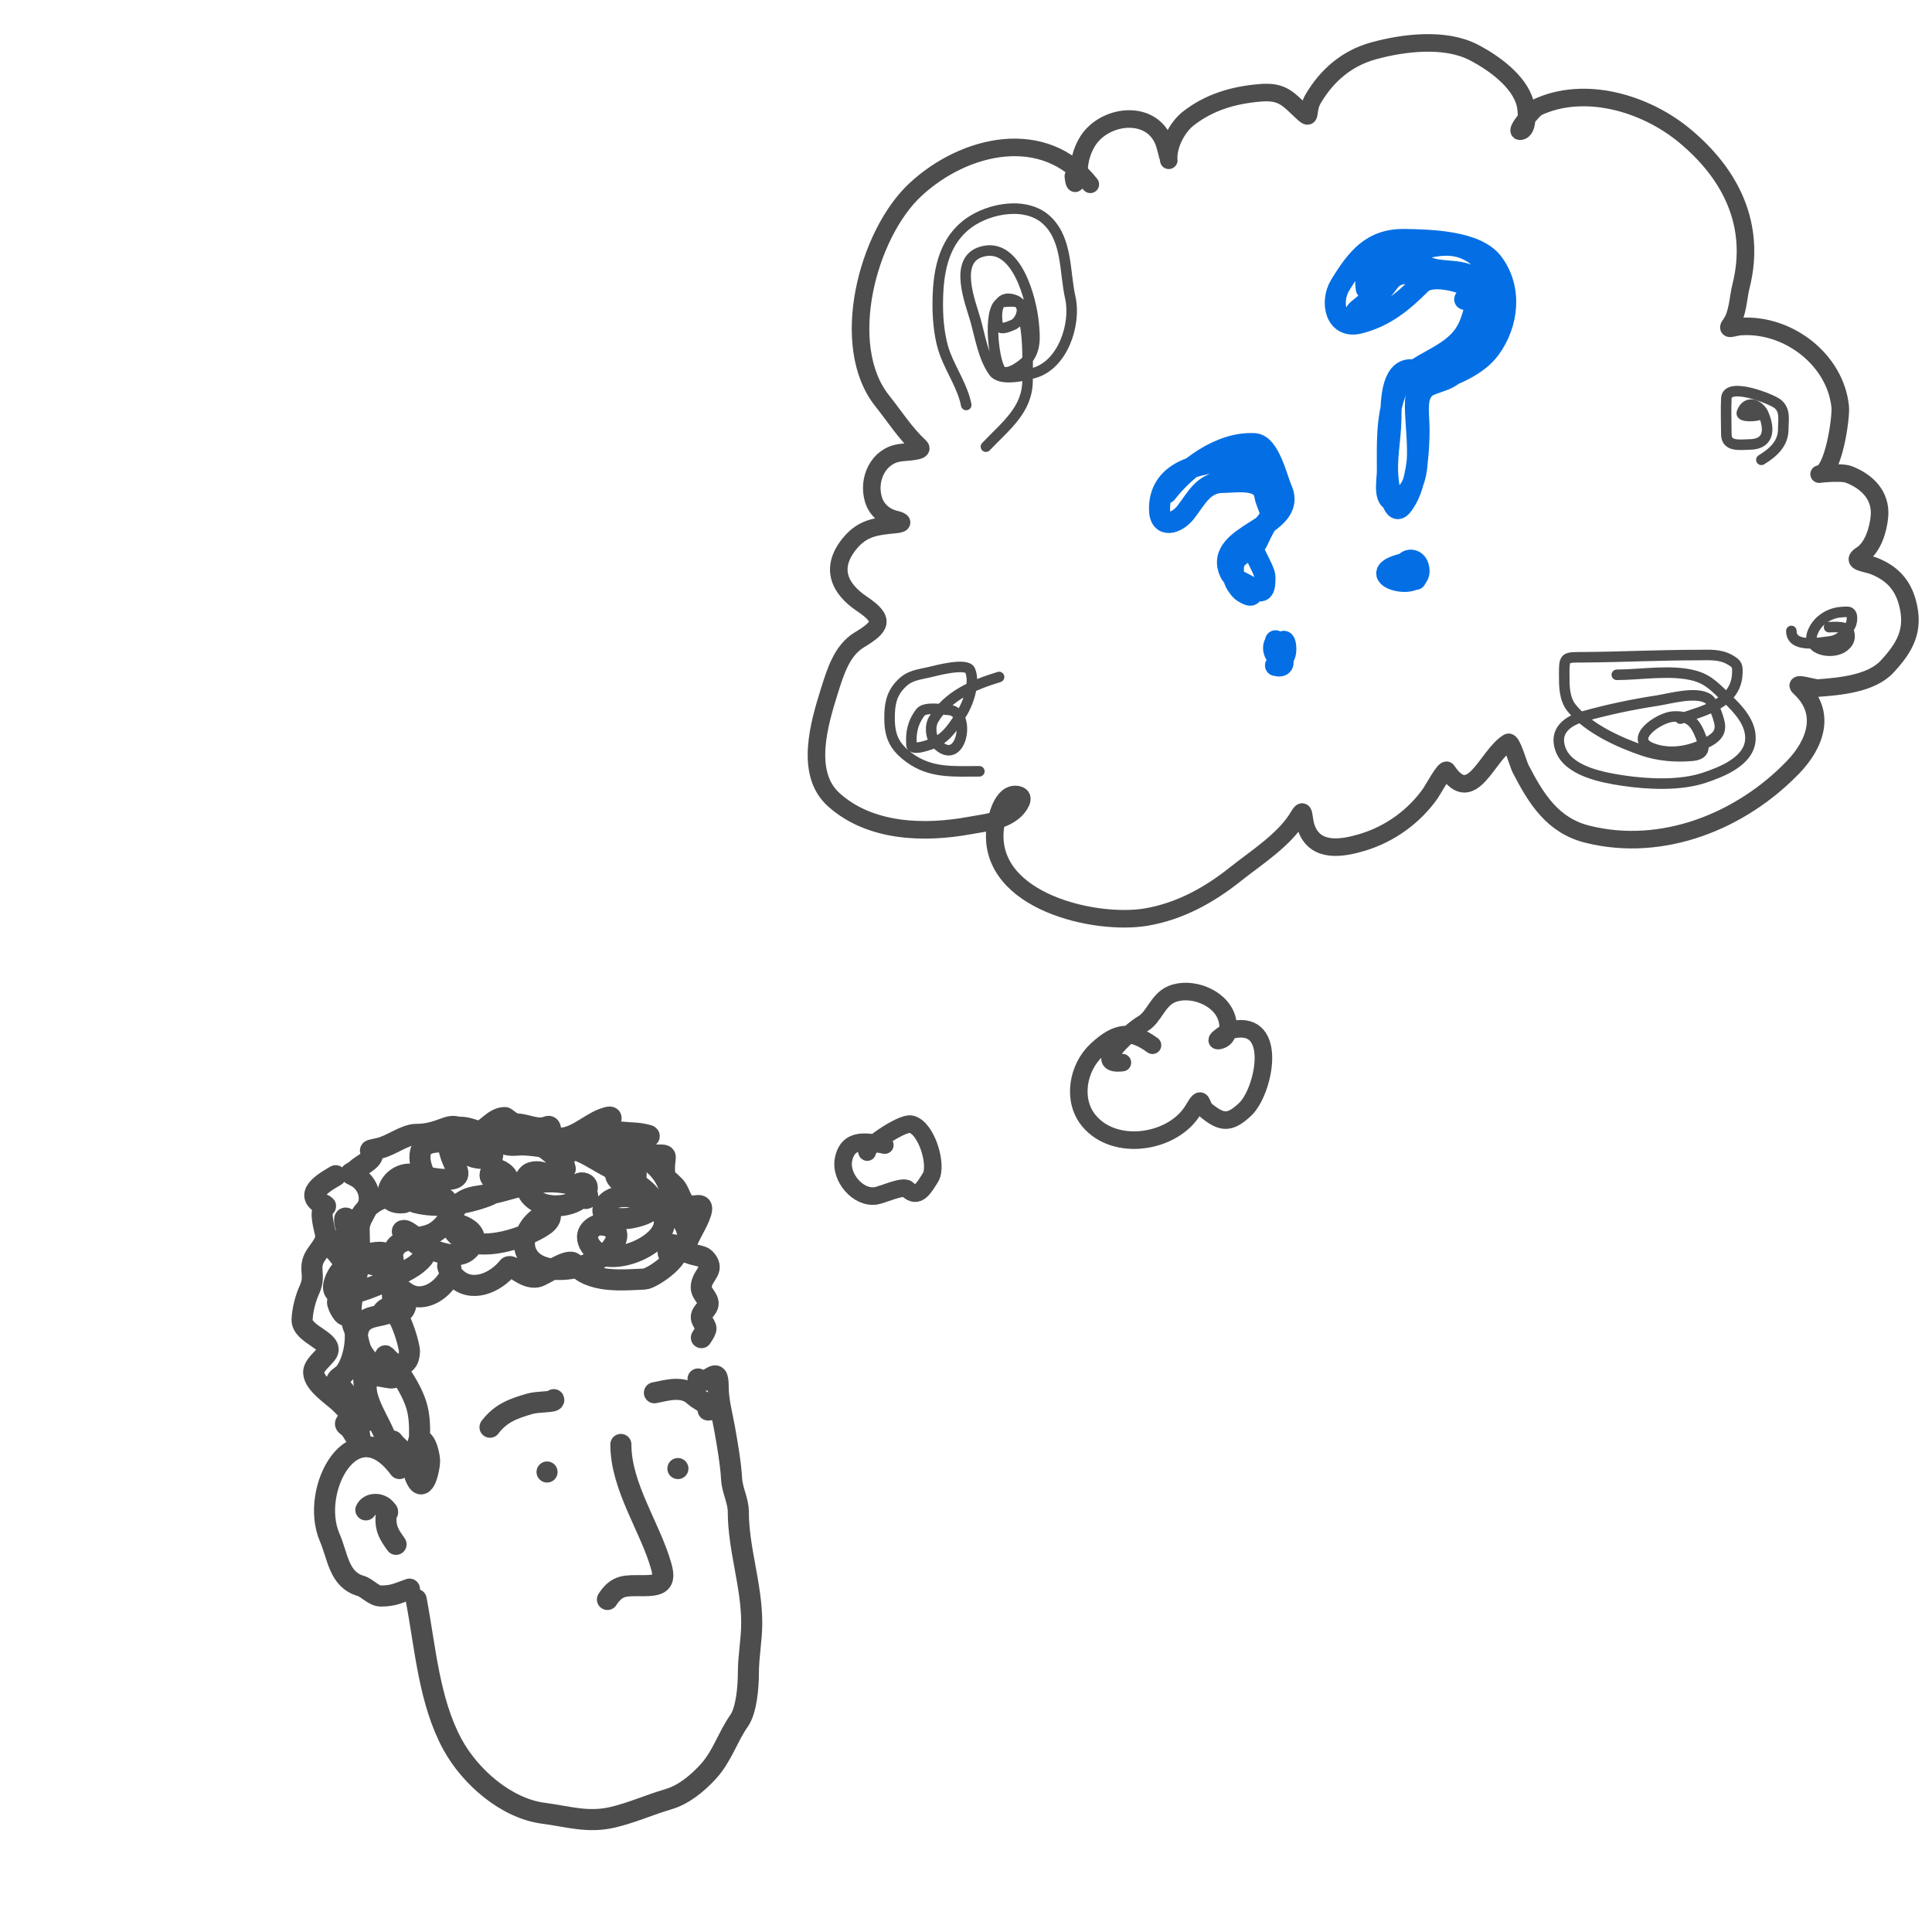 <svg width="275" height="275" viewBox="0 0 275 275" fill="none" xmlns="http://www.w3.org/2000/svg">
<path d="M56.852 209.033C50.404 200.295 43.987 212.047 46.928 218.841C48.102 221.552 48.215 224.819 51.333 225.733C52.298 226.016 53.159 227.177 54.225 227.177C56.023 227.177 56.692 226.742 58.285 226.196" stroke="#4D4D4D" stroke-width="3" stroke-linecap="round" stroke-linejoin="round"/>
<path d="M59.24 227.667C60.55 234.564 61.059 242.112 64.387 248.263C66.906 252.918 72.064 257.418 77.362 258.098C80.807 258.54 83.639 259.507 87.206 258.67C89.945 258.027 92.453 256.889 95.113 256.109C97.315 255.463 99.222 253.887 100.791 252.186C102.796 250.013 103.612 247.175 105.196 244.94C106.268 243.426 106.523 240.035 106.523 238.183C106.523 235.706 107 233.471 107 230.991C107 225.639 105.09 220.46 105.09 215.163C105.09 213.613 104.223 212.132 104.135 210.504C104.019 208.374 103.531 205.554 103.153 203.421C102.804 201.453 102.224 199.409 102.224 197.373C102.224 194.018 100.953 197.375 99.359 196.283" stroke="#4D4D4D" stroke-width="3" stroke-linecap="round" stroke-linejoin="round"/>
<path d="M52.553 202.168C51.384 197.818 52.219 193.245 50.404 189.146C49.302 186.658 50.58 182.879 51.014 180.428C51.327 178.661 51.12 176.746 51.12 174.952C51.12 173.399 52.303 172.524 52.527 171.029C52.743 169.587 51.936 168.124 50.643 167.46C49.398 166.821 49.968 167.23 50.855 166.371C51.353 165.888 53.24 165.038 53.004 164.191C52.843 163.611 52.101 163.87 54.039 163.428C55.647 163.061 57.673 161.467 59.24 161.467C60.901 161.467 61.921 161.115 63.644 160.486C65.515 159.803 66.383 161.617 67.624 161.385C69.093 161.111 70.184 159.069 71.87 159.069C72.052 159.069 72.808 159.963 73.674 159.996C74.995 160.046 76.538 160.938 77.866 160.377C78.751 160.003 78.004 161.689 79.06 161.93C81.414 162.467 83.702 160.061 85.747 159.287C87.712 158.544 86.878 159.35 86.357 160.486C86.029 161.201 90.309 161.204 91.133 161.358C93.349 161.772 92.287 161.634 91.027 162.693C89.343 164.107 91.794 164.409 92.937 164.409C95.236 164.409 94.648 164.242 94.582 165.989C94.513 167.846 94.905 167.682 96.015 168.822C96.761 169.588 96.829 170.807 97.687 171.492C98.509 172.149 100.314 170.782 99.783 172.555C99.261 174.296 98.039 175.763 97.554 177.54C97.239 178.696 99.741 178.532 100.314 179.12C101.835 180.682 100.197 181.251 99.863 182.798C99.604 183.991 100.512 184.369 100.765 185.277C101.06 186.339 99.363 186.825 99.942 187.947C100.572 189.169 100.795 188.923 99.836 190.399" stroke="#4D4D4D" stroke-width="3" stroke-linecap="round" stroke-linejoin="round"/>
<path d="M47.777 167.351C46.714 167.991 43.008 169.916 45.867 171.383C47.062 171.997 45.597 171.174 45.893 173.454C46.243 176.148 47.052 175.832 45.151 178.385C43.619 180.441 45.076 181.337 44.063 183.534C43.487 184.781 43.053 186.456 43.001 187.838C42.921 189.992 47.682 190.897 46.53 192.606C46.031 193.347 44.578 194.388 44.646 195.412C44.757 197.052 47.404 198.698 48.441 199.716C48.95 200.216 50.42 201.542 49.582 202.168C48.63 202.879 49.583 202.808 50.059 203.639C50.452 204.325 51.386 205.601 51.386 205.601C51.386 205.601 50.932 202.082 50.351 200.424C49.833 198.948 48.97 197.907 47.99 196.774C47.603 196.328 48.725 195.825 48.998 195.493C50.925 193.154 51.545 186.912 48.255 185.223C47.661 184.918 48.447 186.711 48.971 187.13C49.952 187.913 50.102 183.707 50.059 183.316C49.799 180.942 48.974 179.368 47.353 177.704C46.245 176.566 46.613 176.794 47.804 176.641C49.318 176.447 51.109 174.834 49.449 173.508C48.286 172.579 49.953 176.941 50.643 177.649" stroke="#4D4D4D" stroke-width="3" stroke-linecap="round" stroke-linejoin="round"/>
<path d="M55.897 205.11C56.583 206.012 57.697 206.748 58.285 207.671C58.824 208.518 58.8 209.602 59.24 210.504C60.35 212.784 61.15 208.977 61.15 207.943C61.15 207.053 60.259 203.403 59.346 205.982C59.142 206.559 59.708 204.934 59.717 204.511C59.751 202.966 59.712 201.416 59.24 199.934C58.489 197.578 56.647 194.82 54.941 193.069C54.514 192.63 55.784 194.075 56.374 194.213C57.696 194.523 58.262 193.59 58.285 192.36C58.3 191.5 56.413 184.456 54.57 186.585C54.483 186.686 57.807 188.124 57.807 185.25C57.807 184.058 55.63 182.507 57.807 183.997C59.921 185.444 62.489 184.041 63.724 182.09C65.306 179.591 62.234 179.198 64.759 181.79C67.041 184.133 70.522 182.631 72.321 180.374C72.783 179.794 74.572 182.104 76.434 181.763C77.433 181.58 80.957 178.919 81.687 179.856C83.925 182.728 88.72 182.181 91.717 182.063C92.87 182.017 97.907 178.481 96.015 177.268C94.835 176.51 94.567 180.033 96.493 178.521C99.135 176.447 97.574 173.699 95.538 172.146C93.48 170.576 95.81 171.735 95.432 169.694C94.945 167.07 91.856 163.4 88.957 165.226C85.135 167.635 90.549 170.111 90.549 167.133C90.549 163.177 83.3 161.558 80.573 163.047C77.85 164.534 81.784 164.727 80.387 164.137C78.606 163.384 76.514 163.081 74.603 162.965C73.834 162.919 72.334 163.249 71.684 162.693C70.701 161.852 68.332 161.126 67.094 160.731C62.826 159.371 63.337 163.235 64.945 166.262C66.485 169.161 59.999 167.343 58.789 167.161C55.545 166.671 53.62 171.22 57.038 171.22C58.306 171.22 57.33 170.682 56.772 170.539C54.981 170.079 53.399 170.805 52.102 172.092C49.144 175.028 50.348 181.451 55.313 179.829C57.018 179.272 54.979 178.249 54.145 178.249C51.594 178.249 48.469 179.859 47.618 182.444C46.044 187.228 57.888 181.128 59.24 179.992C60.14 179.236 61.104 178.455 59.983 177.54C59.101 176.821 56.416 175.143 57.542 175.143C58.176 175.143 60.788 177.581 61.628 177.922C63.005 178.481 65.416 179.172 66.669 177.922C69.588 175.01 63.882 173.659 64.122 174.326C65.925 179.325 74.79 176.355 77.548 174.326C78.617 173.539 78.724 172.231 77.177 173.072C75.496 173.986 74.115 176.16 74.842 178.14C76.558 182.817 87.02 180.462 87.79 176.015C88.028 174.642 85.554 174.022 84.659 174.544C82.367 175.881 84.361 178.436 86.145 178.766C90.811 179.628 98.914 174.072 91.69 170.893C90.125 170.204 87.209 169.826 86.092 171.547C84.724 173.653 88.827 173.556 89.78 173.372C98.1 171.77 88.321 167.061 85.8 165.635C83.775 164.489 78.647 161.106 80.44 166.262C80.669 166.919 79.272 164.926 79.034 164.682C77.647 163.258 75.68 162.199 73.78 161.794C71.534 161.315 68.716 161.321 67.014 163.156C65.895 164.363 67.247 164.773 68.314 164.872C68.676 164.906 70.854 164.983 69.88 164.137C68.444 162.889 66.281 162.898 64.52 162.693C63.23 162.542 60.308 162.118 59.85 164C59.375 165.953 61.175 169.111 62.689 170.185C64.313 171.336 62.93 170.297 61.999 169.912C60.531 169.304 58.185 168.521 56.587 168.931C54.69 169.418 58.911 171.107 59.134 171.165C62.348 172.007 66.133 171.433 69.216 170.294C69.961 170.019 73.087 168.518 72.029 167.242C71.619 166.748 70.288 165.913 69.853 166.861C68.761 169.245 76.887 168.126 77.76 167.569C78.651 167.002 74.231 165.627 74.842 168.822C75.501 172.277 81.058 172.347 83.014 170.185C84.988 168.002 81.195 167.722 82.377 169.694C83.721 171.936 84.773 169.384 81.369 168.577C76.283 167.372 73.02 169.55 68.155 170.239C64.832 170.71 65.115 172.175 63.061 174.435C61.046 176.651 59.094 175.688 56.878 176.968C54.713 178.219 56.131 183.817 55.87 185.958C55.62 188.014 51.645 186.439 50.961 189.445C50.555 191.235 51.761 193.131 53.057 194.24C53.655 194.752 55.704 195.098 56.029 195.766C56.468 196.668 54.043 195.629 53.084 195.848C51.813 196.138 52.064 197.99 52.341 198.926C53.146 201.641 54.952 203.703 55.419 206.581" stroke="#4D4D4D" stroke-width="3" stroke-linecap="round" stroke-linejoin="round"/>
<path d="M56.374 219.821C55.398 218.444 54.877 217.667 54.941 216.007C54.983 214.926 55.589 215.529 54.729 214.645C54.076 213.975 52.581 213.88 52.076 214.918" stroke="#4D4D4D" stroke-width="3" stroke-linecap="round" stroke-linejoin="round"/>
<path d="M69.747 203.149C71.273 201.143 73.03 200.512 75.372 199.825C76.637 199.454 79.011 199.615 78.822 199.226" stroke="#4D4D4D" stroke-width="3" stroke-linecap="round" stroke-linejoin="round"/>
<path d="M93.15 198.245C95.079 197.858 97.273 197.176 98.881 198.735C99.452 199.289 102.436 200.697 100.791 200.697" stroke="#4D4D4D" stroke-width="3" stroke-linecap="round" stroke-linejoin="round"/>
<path d="M77.867 209.524C77.867 209.524 77.867 209.524 77.867 209.524" stroke="#4D4D4D" stroke-width="3" stroke-linecap="round" stroke-linejoin="round"/>
<path d="M96.493 209.033C96.493 209.033 96.493 209.033 96.493 209.033" stroke="#4D4D4D" stroke-width="3" stroke-linecap="round" stroke-linejoin="round"/>
<path d="M88.374 205.601C88.374 211.653 92.591 217.447 94.131 222.982C94.787 225.337 93.939 225.706 91.478 225.706C89.082 225.706 87.858 225.519 86.463 227.667" stroke="#4D4D4D" stroke-width="3" stroke-linecap="round" stroke-linejoin="round"/>
<path d="M164.046 148.776C160.906 146.507 158.959 146.813 156.097 149.464C153.422 151.941 152.561 156.534 154.964 159.485C158.693 164.063 167.123 162.68 169.889 157.876C171.232 155.545 170.821 157.36 171.705 158.075C173.906 159.855 175.037 159.987 177.247 157.892C179.904 155.373 182.063 145.216 175.511 146.556C174.782 146.706 172.443 148.325 173.544 148.1C175.001 147.802 174.971 146.008 174.609 144.877C173.644 141.861 169.425 140.39 166.769 141.511C164.784 142.348 164.279 144.785 162.682 145.707C161.139 146.598 155.021 151.816 159.759 151.251" stroke="#4D4D4D" stroke-width="2.5" stroke-linecap="round" stroke-linejoin="round"/>
<path d="M125.943 162.99C123.52 162.517 120.666 161.811 120.054 165.101C119.599 167.547 122.1 170.621 124.693 170.212C125.597 170.069 128.577 168.679 129.165 169.268C130.644 170.747 131.536 169.041 132.443 167.601C133.502 165.919 131.899 160.508 129.693 160.018C128.292 159.706 122.764 163.65 123.443 163.99" stroke="#4D4D4D" stroke-width="2.5" stroke-linecap="round" stroke-linejoin="round"/>
<path d="M166.045 70.166C168.787 66.606 173.725 62.882 178.554 63.151C180.704 63.27 181.757 68.113 182.445 69.665C184.888 75.168 172.586 75.885 175.051 81.441C175.519 82.495 176.922 82.894 177.831 83.473C179.76 84.703 180.055 84.123 180.055 82.192C180.055 80.698 176.817 76.813 178.554 75.79C183.267 73.013 182.252 65.656 176.302 65.656C171.73 65.656 165.044 66.497 165.044 72.421C165.044 75.373 167.54 74.504 168.769 72.922C170.253 71.012 171.308 68.663 174.051 68.663C175.977 68.663 179.75 67.918 180.055 70.667C180.106 71.133 181.112 73.346 180.944 73.562C180.248 74.458 179.552 75.809 179.054 76.931C178.219 78.812 175.552 78.564 175.552 80.94C175.552 82.527 175.637 82.801 176.552 83.946C176.855 84.325 178.623 85.337 178.053 84.197" stroke="#046FE4" stroke-width="3" stroke-linecap="round" stroke-linejoin="round"/>
<path d="M181.557 91.212C181.661 95.381 183.699 92.828 182.168 91.602C181.155 90.79 180.872 93.013 182.057 93.606C183.389 94.273 183.081 90.91 182.669 91.323C181.595 92.398 183.874 95.3 181.557 94.72" stroke="#046FE4" stroke-width="3" stroke-linecap="round" stroke-linejoin="round"/>
<path d="M155.195 26.235C148.68 17.908 137.317 20.485 130.307 26.985C123.482 33.314 119.287 49.185 125.581 57.067C127.331 59.259 128.873 61.695 130.938 63.6C131.674 64.28 129.047 64.305 128.056 64.452C124.989 64.908 123.479 68.223 124.317 71.076C124.756 72.573 125.984 73.602 127.466 73.937C128.489 74.168 128.713 74.53 127.537 74.647C124.781 74.923 122.819 75.071 120.929 77.383C118.14 80.797 119.4 83.745 122.705 85.965C126.047 88.21 125.43 89.2 122.319 91.076C119.855 92.562 118.929 95.577 118.076 98.288C116.6 102.976 114.498 110.043 118.65 113.804C123.849 118.512 131.632 118.694 138.098 117.492C140.246 117.093 142.803 116.91 144.482 115.342C144.935 114.919 146.166 113.401 144.875 113.126C142.574 112.634 141.74 116.76 141.62 118.19C140.771 128.328 155.907 131.789 163.208 130.527C167.951 129.707 172.1 127.417 175.826 124.449C178.757 122.113 182.883 119.522 184.825 116.197C185.762 114.593 185.419 116.464 185.969 117.927C187.284 121.426 191.08 120.755 193.94 119.895C197.806 118.733 201.27 116.248 203.605 112.934C203.948 112.449 205.676 109.239 205.966 109.676C209.515 115.025 211.639 107.499 214.673 105.679C215.181 105.375 216.132 108.834 216.425 109.397C218.64 113.66 220.951 117.489 225.949 118.741C236.648 121.421 247.852 116.884 255.253 109.174C258.37 105.927 260.091 101.438 256.144 97.841C255.19 96.971 258.2 97.978 258.763 97.937C261.856 97.712 266.336 97.323 268.589 94.905C271.156 92.149 272.539 89.705 271.523 85.851C270.813 83.156 269.254 81.555 266.698 80.546C265.573 80.102 263.31 80.019 264.956 78.978C266.608 77.933 267.376 75.3 267.525 73.445C267.761 70.517 265.75 68.522 263.15 67.53C261.978 67.083 258.374 67.547 258.977 67.487C260.983 67.286 262.087 59.42 261.937 57.918C261.272 51.242 254.586 46.04 247.804 46.475C246.68 46.547 245.529 47.215 246.381 46.054C247.358 44.721 247.408 42.331 247.8 40.789C250.008 32.105 246.442 24.77 239.666 19.216C234.089 14.646 225.499 12.132 218.787 15.287C218.354 15.49 215.537 18.762 216.389 18.677C217.688 18.547 217.273 15.426 217.096 14.739C216.268 11.52 212.481 8.852 209.718 7.434C205.647 5.346 199.757 6.066 195.479 7.246C191.709 8.285 188.868 10.745 186.923 14.044C185.893 15.793 186.766 17.254 185.489 16.083C183.419 14.185 182.659 12.941 179.423 13.207C175.609 13.52 172.129 14.519 169.1 16.904C167.549 18.125 166.161 20.776 166.364 22.813C166.367 22.844 165.938 20.883 165.635 20.119C164.005 16.005 158.551 16.145 155.655 19.043C154.436 20.264 153.738 22.122 153.601 23.834C153.529 24.729 153.027 27.578 152.78 25.094" stroke="#4D4D4D" stroke-width="2.5" stroke-linecap="round" stroke-linejoin="round"/>
<path d="M194.478 41.104C193.744 36.9 198.383 36.436 201.706 35.592C204.344 34.922 206.856 34.365 209.378 35.815C211.02 36.758 213.327 39.175 213.465 41.104C213.977 48.284 207.694 52.63 200.789 52.63C197.897 52.63 198.006 57.836 197.981 59.645C197.94 62.567 197.253 65.393 197.592 68.331C197.685 69.139 198.164 73.597 199.482 72.089C201.665 69.591 201.984 64.277 201.984 61.148C201.984 58.169 201.152 55.571 204.236 54.383C206.963 53.333 210.279 52.126 212.103 49.623C214.724 46.025 215.238 41.019 212.464 37.374C210.12 34.293 203.564 34.155 199.982 34.089C195.287 34.002 193.131 36.706 190.753 40.603C189.33 42.936 190.048 46.862 193.477 46.004C197.142 45.086 199.692 42.954 202.262 40.38C203.637 39.003 207.454 39.946 208.989 40.714C210.817 41.63 209.727 44.788 209.212 46.115C207.15 51.423 200.297 51.246 198.592 56.026C197.305 59.636 197.481 63.358 197.481 67.134C197.481 68.299 196.723 72.064 198.982 71.059C203.288 69.142 201.27 60.992 201.484 57.139C201.606 54.932 204.52 54.617 205.987 53.882C207.761 52.994 210.219 50.39 211.102 48.621C212.301 46.219 212.52 42.559 210.741 40.38C208.523 37.665 204.754 39.328 202.484 37.596C200.513 36.092 196.37 41.214 194.979 42.607C194.432 43.155 193.82 43.636 193.227 44.111C192.958 44.326 192.173 45.892 191.976 45.892C191.359 45.892 192.702 44.867 193.2 44.501C194.876 43.266 196.449 41.857 197.675 40.158C199.04 38.265 201.251 39.1 203.485 39.1C204.768 39.1 207.666 38.542 208.739 39.378C210.365 40.644 210.957 41.784 208.489 42.607" stroke="#046FE4" stroke-width="3" stroke-linecap="round" stroke-linejoin="round"/>
<path d="M199.982 80.19C192.685 81.834 203.228 84.825 201.872 80.58C201.412 79.139 199.353 79.659 200.01 81.192C200.299 81.868 202.93 83.012 200.482 82.195" stroke="#046FE4" stroke-width="3" stroke-linecap="round" stroke-linejoin="round"/>
<path d="M230.135 96.05C233.569 96.05 238.022 95.248 241.36 96.223C243.31 96.793 244.343 98.031 245.742 99.346C247.4 100.902 249.383 102.978 249.137 105.434C248.838 108.431 244.978 109.905 242.573 110.708C239.139 111.854 234.573 111.643 231.002 111.107C228.186 110.684 223.204 109.796 222.098 106.596C221.2 103.997 223.138 102.607 225.355 101.982C228.783 101.017 232.37 100.259 235.886 99.727C237.59 99.469 241.462 98.329 243.161 99.484C243.874 99.969 244.592 102.083 244.755 102.902C245.018 104.217 244.32 104.946 243.213 105.556C240.789 106.891 237.837 107.509 235.176 106.51C231.647 105.184 236.141 102.135 238.104 102C240.416 101.84 241.301 102.763 242.122 104.931C242.702 106.463 242.685 107.424 240.754 107.585C238.455 107.777 236.062 107.578 233.877 106.839C230.475 105.689 226.06 103.679 223.726 100.803C222.639 99.463 222.652 97.671 222.652 96.05C222.652 93.361 222.675 93.579 225.736 93.552C231.028 93.505 236.308 93.24 241.603 93.24C243.26 93.24 244.797 93.07 246.279 93.933C247.3 94.528 247.339 94.782 247.284 95.946C247.085 100.133 242.446 101.203 239.177 102.294" stroke="#4D4D4D" stroke-width="1.5" stroke-linecap="round"/>
<path d="M137.533 57.644C137.047 55.15 135.486 52.862 134.554 50.462C133.743 48.374 133.48 45.664 133.48 43.419C133.48 39.127 134.082 34.491 137.914 31.728C140.849 29.611 146.243 28.586 149.139 31.485C151.954 34.304 151.526 38.743 152.343 42.344C153.194 46.092 151.313 51.923 147.199 53.082C145.858 53.459 142.428 54.309 141.43 52.925C139.983 50.919 139.506 47.907 138.849 45.571C138.145 43.061 135.657 37.053 139.698 35.839C144.718 34.331 146.815 42.632 147.129 46.022C147.313 48.009 147.466 49.762 146.125 51.33C145.565 51.983 143.126 53.797 142.366 52.613C141.311 50.971 140.542 43.089 142.833 42.968C143.374 42.94 144.937 42.734 145.259 43.281C145.838 44.267 145.133 45.827 144.219 46.23C142.423 47.021 141.898 46.907 141.898 44.998C141.898 43.259 142.65 41.943 144.635 42.795C145.612 43.215 145.725 45.135 145.882 45.987C146.377 48.672 146.263 51.422 146.263 54.14C146.263 58.336 143.128 60.637 140.339 63.577" stroke="#4D4D4D" stroke-width="1.5" stroke-linecap="round"/>
<path d="M139.402 109.788C135.714 109.788 132.474 110.09 129.425 107.845C127.34 106.31 126.619 104.847 126.619 102.225C126.619 100.363 126.83 98.865 128.178 97.437C129.431 96.111 130.573 96.075 132.335 95.668C132.985 95.518 137.583 94.252 138.086 95.425C138.82 97.141 137.845 100.068 136.908 101.531C135.869 103.153 134.951 104.749 133.166 105.66C132.77 105.862 129.79 107.003 129.737 106.041C129.637 104.241 129.896 102.898 130.984 101.427C131.638 100.543 134.107 100.998 135.037 101.045C138.409 101.219 136.904 109.614 133.236 105.798C132.448 104.979 132.323 103.343 132.889 102.398C134.952 98.956 138.618 97.468 142.208 96.362" stroke="#4D4D4D" stroke-width="1.5" stroke-linecap="round"/>
<path d="M250.713 65.45C252.365 64.442 253.831 63.169 253.831 61.078C253.831 59.741 254.164 58.413 253.034 57.488C252.205 56.808 245.841 54.272 245.725 56.707C245.645 58.399 245.725 60.113 245.725 61.807C245.725 63.65 247.682 63.287 249.085 63.264C251.69 63.222 252.01 61.269 251.008 58.928C250.469 57.668 248.646 56.782 247.942 58.719C247.575 59.73 252.62 58.893 249.154 58.893" stroke="#4D4D4D" stroke-width="1.5" stroke-linecap="round"/>
<path d="M260.352 89.271C261.04 89.271 262.976 89.034 263.208 90.078C263.413 91.001 263.078 91.541 262.412 92.061C260.95 93.199 257.107 92.646 257.965 90.147C258.575 88.37 260.375 87.189 262.243 87.119C262.692 87.102 263.25 86.962 263.486 87.388C263.715 87.8 263.594 88.615 263.397 89.012C262.828 90.151 261.762 91.129 260.571 91.283C258.904 91.499 254.98 92.268 254.98 89.809" stroke="#4D4D4D" stroke-width="1.5" stroke-linecap="round"/>
</svg>
